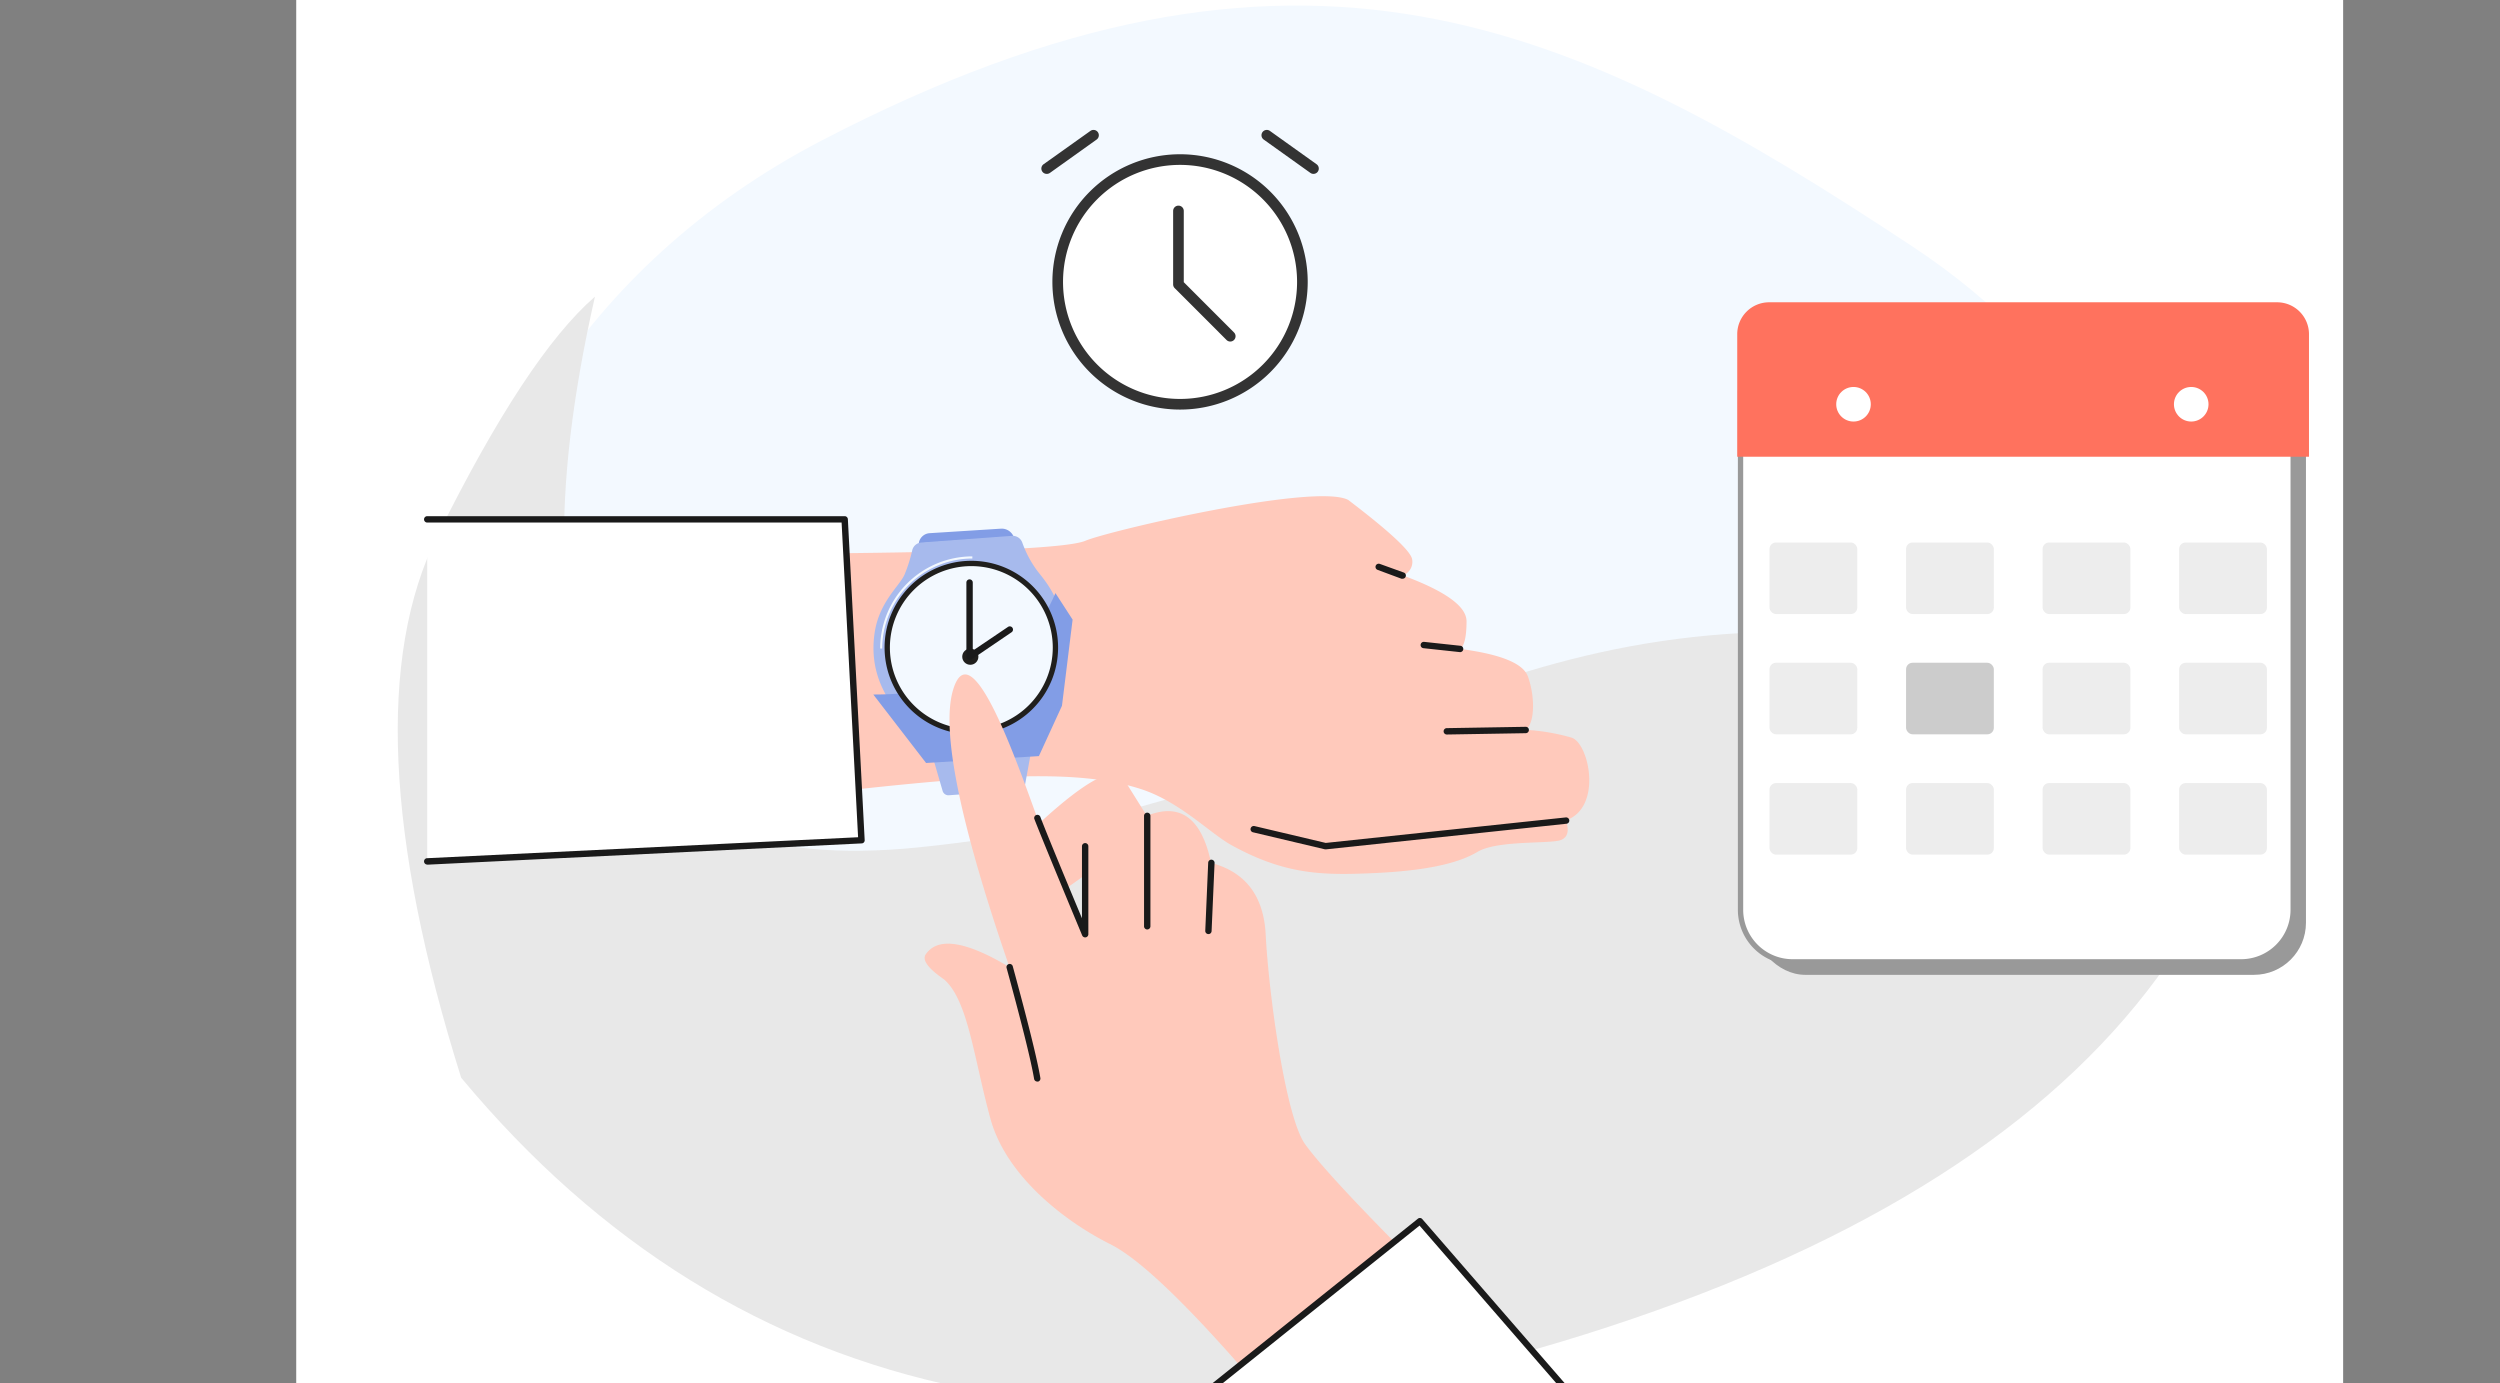 <svg xmlns="http://www.w3.org/2000/svg" xmlns:xlink="http://www.w3.org/1999/xlink" width="470" height="260" viewBox="0 0 470 260">
  <rect x="0" y="0" width="470" height="260" fill="#808080" stroke="none"/>
  <defs>
    <clipPath id="clip-path">
      <rect id="矩形_7843" data-name="矩形 7843" width="470" height="260" transform="translate(-55.69 63.5)" fill="none"/>
    </clipPath>
  </defs>
  <g id="_3" data-name="3" transform="translate(55.69 -63.5)">
    <g id="图层_1" data-name="图层 1">
      <g id="组_16505" data-name="组 16505" clip-path="url(#clip-path)">
        <rect id="矩形_7827" data-name="矩形 7827" width="384.82" height="384.82" fill="#fff"/>
        <g id="Group-2">
          <g id="Mask">
            <g id="path-1">
              <path id="路径_42865" data-name="路径 42865" d="M352.13,205.84c-70.76,42.75-141,74.43-216.26,29.62s-71.7-162,18.52-209,141.78-22,205.14,19.87S422.9,163.09,352.13,205.84Z" transform="translate(-55.69 63.5)" fill="#f3f9ff" fill-rule="evenodd"/>
            </g>
          </g>
          <g id="组_16499" data-name="组 16499">
            <g id="Path-2">
              <path id="路径_42866" data-name="路径 42866" d="M111.85,55.77Q86.43,167.94,172.44,159.33c86-8.61,107.45-50.78,195.28-38.28,30.53,4.35,50.42-15.45,57.47-43.42Q449,199.36,306.89,247.94T86.7,202.61q-21.32-67.86-4.53-101.76T111.85,55.77Z" transform="translate(-55.69 63.5)" fill="#e8e8e8" fill-rule="evenodd"/>
            </g>
          </g>
          <g id="组_16501" data-name="组 16501">
            <g id="Group-3">
              <g id="Left-Hand">
                <g id="Path-147">
                  <path id="路径_42867" data-name="路径 42867" d="M158.8,104q40.78-.44,45.24-2.33c4.46-1.89,43.22-10.94,49.43-7.68q11.5,8.76,12,11.1a2.68,2.68,0,0,1-1.76,3.08q12,4.42,12,8.63t-1.17,5.2c7.59,1,11.84,2.71,12.72,5.21,1.33,3.74,1.33,8.58-.39,10a39.19,39.19,0,0,1,8.57,1.46c3.29,1,5.92,13.12-1.06,15.57.66,1.89.38,3.1-.84,3.65-1.82.82-12,0-15.77,2.26s-10.06,3.58-19.63,4-16.56.3-26.66-5.28c-4-2.23-9.66-8.12-16.88-10.49-10.87-3.57-26.34-2.94-53.39,0Z" transform="translate(-55.69 63.5)" fill="#ffc9bb" fill-rule="evenodd"/>
                </g>
                <g id="Path-148">
                  <path id="路径_42868" data-name="路径 42868" d="M24.63,161.14h78.48l3.17,60.33-81.65,3.97" fill="#fff" fill-rule="evenodd"/>
                  <path id="路径_42869" data-name="路径 42869" d="M80.32,162.54a.6.6,0,0,1,0-1.2l81-3.94-3.1-59.16H80.32a.6.6,0,0,1,0-1.2H158.8a.6.6,0,0,1,.6.57l3.16,60.32a.59.59,0,0,1-.15.44.57.57,0,0,1-.42.19l-81.64,4Z" transform="translate(-55.69 63.5)" fill="#1a1a1a"/>
                </g>
                <g id="Path-150">
                  <path id="路径_42870" data-name="路径 42870" d="M172.73,102.15a2.2,2.2,0,0,1,2-1.91l13.43-.85a2.42,2.42,0,0,1,2.4,1.49h0Z" transform="translate(-55.69 63.5)" fill="#829de6" fill-rule="evenodd"/>
                </g>
                <g id="Path-151">
                  <path id="路径_42871" data-name="路径 42871" d="M175.47,142.69l1.74,6a1.14,1.14,0,0,0,1.18.82l13.31-1a1.15,1.15,0,0,0,1-.94l1.3-7.07h0Z" transform="translate(-55.69 63.5)" fill="#a7baed" fill-rule="evenodd"/>
                </g>
                <g id="Path-3">
                  <g id="Mask-2" data-name="Mask">
                    <g id="path-11">
                      <path id="路径_42872" data-name="路径 42872" d="M173.16,102l17.09-1.26a1.92,1.92,0,0,1,1.93,1.24,20.2,20.2,0,0,0,2.94,5.48c2.06,2.62,10,11.29,1.16,29.49l-.7,2.87a1.92,1.92,0,0,1-1.68,1.45l-18,1.61a1.9,1.9,0,0,1-2-1.49q-.54-2.47-3.84-6c-4.51-4.89-6.47-10.1-5.67-16.14s4.69-9,5.67-11.24a28.07,28.07,0,0,0,1.43-4.51,1.89,1.89,0,0,1,1.67-1.5Z" transform="translate(-55.69 63.5)" fill="#a7baed" fill-rule="evenodd"/>
                    </g>
                  </g>
                  <g id="组_16500" data-name="组 16500">
                    <path id="路径_42873" data-name="路径 42873" d="M198.42,111.5q-8.07,19.08-34.24,19.07l9.92,12.87,21.21-1.29,4.34-9.46,2-16.2Z" transform="translate(-55.69 63.5)" fill="#829de6" fill-rule="evenodd"/>
                  </g>
                </g>
                <g id="Oval">
                  <circle id="椭圆_111" data-name="椭圆 111" cx="15.81" cy="15.81" r="15.81" transform="translate(111.11 169.43)" fill="#f3f9ff"/>
                  <path id="路径_42874" data-name="路径 42874" d="M182.61,138.05a16.31,16.31,0,1,1,16.31-16.31,16.31,16.31,0,0,1-16.31,16.31Zm0-31.62a15.31,15.31,0,1,0,15.31,15.31,15.31,15.31,0,0,0-15.31-15.31Z" transform="translate(-55.69 63.5)" fill="#201f1d"/>
                </g>
                <g id="Path">
                  <path id="路径_42875" data-name="路径 42875" d="M165.85,121.93h-.38A17.35,17.35,0,0,1,182.8,104.6v.4A17,17,0,0,0,165.85,121.93Z" transform="translate(-55.69 63.5)" fill="#f3f9ff"/>
                </g>
                <g id="Oval-2" data-name="Oval">
                  <circle id="椭圆_112" data-name="椭圆 112" cx="1.52" cy="1.52" r="1.52" transform="translate(125.21 185.44)" fill="#201f1d"/>
                </g>
                <g id="Path-152">
                  <path id="路径_42876" data-name="路径 42876" d="M182.28,124.06A.68.68,0,0,1,182,124a.6.6,0,0,1-.32-.53V109.52a.6.6,0,0,1,1.2,0v12.81l6.62-4.47a.6.6,0,0,1,.68,1L182.62,124A.67.67,0,0,1,182.28,124.06Z" transform="translate(-55.69 63.5)" fill="#1a1a1a"/>
                </g>
                <g id="Path-153">
                  <path id="路径_42877" data-name="路径 42877" d="M249.21,159.67h-.14l-13.51-3.2a.59.59,0,0,1-.44-.72.61.61,0,0,1,.72-.45l13.4,3.17,45.08-4.79a.6.6,0,1,1,.12,1.19l-45.17,4.81Z" transform="translate(-55.69 63.5)" fill="#1a1a1a"/>
                </g>
                <g id="Path-154">
                  <path id="路径_42878" data-name="路径 42878" d="M272,138.09a.6.6,0,1,1,0-1.2l14.82-.25a.58.58,0,0,1,.61.59.6.6,0,0,1-.59.61l-14.83.25Z" transform="translate(-55.69 63.5)" fill="#1a1a1a"/>
                </g>
                <g id="Path-155">
                  <path id="路径_42879" data-name="路径 42879" d="M274.54,122.6h-.06l-6.87-.74a.59.59,0,0,1-.53-.66.6.6,0,0,1,.66-.53l6.86.74a.6.6,0,0,1-.06,1.19Z" transform="translate(-55.69 63.5)" fill="#1a1a1a"/>
                </g>
                <g id="Path-156">
                  <path id="路径_42880" data-name="路径 42880" d="M263.68,108.8a.76.76,0,0,1-.21,0L259,107.14a.6.6,0,0,1-.37-.77.61.61,0,0,1,.77-.36l4.52,1.63a.6.6,0,0,1-.2,1.16Z" transform="translate(-55.69 63.5)" fill="#1a1a1a"/>
                </g>
              </g>
              <g id="Group">
                <g id="Right-Hand">
                  <g id="Path-52">
                    <path id="路径_42881" data-name="路径 42881" d="M189.78,181.82q-14-40.6-10.61-52.09c3.41-11.48,12.05,13.63,16.22,25.11a166.141,166.141,0,0,0,8.65,20V164.47l-3.46,2.46-5-12.34q13.21-12.1,15.7-8.12t4.32,6.91q9.42-3.82,12.08,8.84,9.72,2.57,10.27,13.5c.56,10.93,3.71,34.29,7.43,39.42q3.72,5.13,16.74,18.33l-29.07,23.2q-16.7-19-24.37-22.79c-7.68-3.83-19.39-12.28-22.49-23.6S182,188,177.46,184.11q-4.52-3.12-3.41-4.71Q177.47,174.45,189.78,181.82Z" transform="translate(-55.69 63.5)" fill="#ffc9bb" fill-rule="evenodd"/>
                  </g>
                  <g id="Path-54">
                    <path id="路径_42882" data-name="路径 42882" d="M195,203.33a.6.6,0,0,1-.59-.5c-.56-3.35-2.3-10.36-5.17-20.85a.6.6,0,0,1,1.16-.32c2.87,10.53,4.62,17.58,5.19,21a.59.59,0,0,1-.49.69Z" transform="translate(-55.69 63.5)" fill="#1a1a1a"/>
                  </g>
                  <g id="Path-55">
                    <path id="路径_42883" data-name="路径 42883" d="M204,176.23a.61.61,0,0,1-.55-.37c-5-12-8-19.33-9-21.91a.6.6,0,0,1,1.12-.42c.89,2.36,3.52,8.78,7.84,19.11V159.1a.6.6,0,0,1,1.2,0v16.53a.6.6,0,0,1-.48.59Z" transform="translate(-55.69 63.5)" fill="#1a1a1a"/>
                  </g>
                  <g id="Path-56">
                    <path id="路径_42884" data-name="路径 42884" d="M215.68,174.74a.6.6,0,0,1-.6-.6V153.38a.6.6,0,0,1,1.2,0v20.76a.6.6,0,0,1-.6.6Z" transform="translate(-55.69 63.5)" fill="#1a1a1a"/>
                  </g>
                  <g id="Path-57">
                    <path id="路径_42885" data-name="路径 42885" d="M227.16,175.61h0a.6.6,0,0,1-.57-.63l.55-12.79a.59.59,0,0,1,.62-.57.6.6,0,0,1,.58.62l-.56,12.8a.59.59,0,0,1-.62.57Z" transform="translate(-55.69 63.5)" fill="#1a1a1a"/>
                  </g>
                </g>
                <g id="Path-157">
                  <path id="路径_42886" data-name="路径 42886" d="M211.99,382.37l-39.97-57.84,39.26-31.45,41.89,48.27" fill="#fff" fill-rule="evenodd"/>
                  <path id="路径_42887" data-name="路径 42887" d="M267.68,319.47a.61.61,0,0,1-.5-.26l-40-57.84a.6.6,0,0,1,.12-.81l39.27-31.45a.59.59,0,0,1,.82.08l41.89,48.27a.59.59,0,0,1-.06.84.6.6,0,0,1-.85-.06l-41.5-47.83-38.38,30.74,39.65,57.38a.6.6,0,0,1-.15.83.65.65,0,0,1-.31.11Z" transform="translate(-55.69 63.5)" fill="#1a1a1a"/>
                </g>
              </g>
            </g>
          </g>
        </g>
        <g id="Calendar">
          <g id="Rectangle-Copy-21">
            <rect id="矩形_7828" data-name="矩形 7828" width="103.9" height="116.73" rx="9.78" transform="translate(273.93 130.04)" fill="#999"/>
          </g>
          <g id="Rectangle">
            <g id="Mask-3" data-name="Mask">
              <g id="path-13">
                <rect id="矩形_7829" data-name="矩形 7829" width="103.9" height="116.73" rx="9.78" transform="translate(271.48 127.6)" fill="#fff"/>
                <path id="路径_42888" data-name="路径 42888" d="M421.29,181.33H337a10.29,10.29,0,0,1-10.28-10.28V73.88A10.29,10.29,0,0,1,337,63.6h84.34a10.29,10.29,0,0,1,10.28,10.28v97.17a10.29,10.29,0,0,1-10.33,10.28ZM337,64.6a9.29,9.29,0,0,0-9.28,9.28v97.17a9.29,9.29,0,0,0,9.28,9.28h84.34a9.29,9.29,0,0,0,9.28-9.28V73.88a9.29,9.29,0,0,0-9.28-9.28Z" transform="translate(-55.69 63.5)" fill="#999"/>
              </g>
            </g>
            <g id="组_16502" data-name="组 16502">
              <path id="矩形_7830" data-name="矩形 7830" d="M6,0h95.49a6,6,0,0,1,6,6V29.04a0,0,0,0,1,0,0H0a0,0,0,0,1,0,0V6A6,6,0,0,1,6,0Z" transform="translate(270.91 120.33)" fill="#ff725e"/>
            </g>
            <g id="组_16503" data-name="组 16503">
              <g id="Oval-3" data-name="Oval">
                <circle id="椭圆_113" data-name="椭圆 113" cx="3.25" cy="3.25" r="3.25" transform="translate(289.52 136.25)" fill="#fff"/>
              </g>
            </g>
            <g id="组_16504" data-name="组 16504">
              <g id="Oval-Copy-3">
                <circle id="椭圆_114" data-name="椭圆 114" cx="3.25" cy="3.25" r="3.25" transform="translate(353.01 136.25)" fill="#fff"/>
              </g>
            </g>
          </g>
          <g id="Rectangle-Copy-28">
            <rect id="矩形_7831" data-name="矩形 7831" width="16.5" height="13.45" rx="1.22" transform="translate(302.65 188.1)" fill="#ccc"/>
          </g>
          <g id="Rectangle-2" data-name="Rectangle" opacity="0.3">
            <rect id="矩形_7832" data-name="矩形 7832" width="16.5" height="13.45" rx="1.22" transform="translate(276.98 165.49)" fill="#c1c1c1"/>
          </g>
          <g id="Rectangle-Copy-23" opacity="0.3">
            <rect id="矩形_7833" data-name="矩形 7833" width="16.5" height="13.45" rx="1.22" transform="translate(302.65 165.49)" fill="#c1c1c1"/>
          </g>
          <g id="Rectangle-Copy-24" opacity="0.3">
            <rect id="矩形_7834" data-name="矩形 7834" width="16.5" height="13.45" rx="1.22" transform="translate(328.32 165.49)" fill="#c1c1c1"/>
          </g>
          <g id="Rectangle-Copy-25" opacity="0.3">
            <rect id="矩形_7835" data-name="矩形 7835" width="16.5" height="13.45" rx="1.22" transform="translate(353.99 165.49)" fill="#c1c1c1"/>
          </g>
          <g id="Rectangle-Copy-29" opacity="0.3">
            <rect id="矩形_7836" data-name="矩形 7836" width="16.5" height="13.45" rx="1.22" transform="translate(276.98 188.1)" fill="#c1c1c1"/>
          </g>
          <g id="Rectangle-Copy-27" opacity="0.3">
            <rect id="矩形_7837" data-name="矩形 7837" width="16.5" height="13.45" rx="1.22" transform="translate(328.32 188.1)" fill="#c1c1c1"/>
          </g>
          <g id="Rectangle-Copy-26" opacity="0.3">
            <rect id="矩形_7838" data-name="矩形 7838" width="16.5" height="13.45" rx="1.22" transform="translate(353.99 188.1)" fill="#c1c1c1"/>
          </g>
          <g id="Rectangle-Copy-33" opacity="0.3">
            <rect id="矩形_7839" data-name="矩形 7839" width="16.5" height="13.45" rx="1.22" transform="translate(276.98 210.72)" fill="#c1c1c1"/>
          </g>
          <g id="Rectangle-Copy-32" opacity="0.3">
            <rect id="矩形_7840" data-name="矩形 7840" width="16.5" height="13.45" rx="1.22" transform="translate(302.65 210.72)" fill="#c1c1c1"/>
          </g>
          <g id="Rectangle-Copy-31" opacity="0.3">
            <rect id="矩形_7841" data-name="矩形 7841" width="16.5" height="13.45" rx="1.22" transform="translate(328.32 210.72)" fill="#c1c1c1"/>
          </g>
          <g id="Rectangle-Copy-30" opacity="0.3">
            <rect id="矩形_7842" data-name="矩形 7842" width="16.5" height="13.45" rx="1.22" transform="translate(353.99 210.72)" fill="#c1c1c1"/>
          </g>
        </g>
      </g>
      <path id="路径_42889" data-name="路径 42889" d="M221.85,76a23,23,0,1,0-23-23A23,23,0,0,0,221.85,76Z" transform="translate(-55.69 63.5)" fill="#fff"/>
      <path id="路径_42890" data-name="路径 42890" d="M221.85,77a24,24,0,1,1,24-24A24,24,0,0,1,221.85,77Zm0-46a22,22,0,1,0,22,22A22,22,0,0,0,221.85,31Z" transform="translate(-55.69 63.5)" fill="#333"/>
      <path id="路径_42891" data-name="路径 42891" d="M231.3,64.21a1,1,0,0,1-.71-.29l-9.75-9.75a1,1,0,0,1-.29-.7V39.66a1,1,0,0,1,1-1h0a1,1,0,0,1,1,1V53.05L232,62.51a1,1,0,0,1-.71,1.7Z" transform="translate(-55.69 63.5)" fill="#333"/>
      <path id="路径_42892" data-name="路径 42892" d="M196.77,32.69a1,1,0,0,1-.58-1.81L205,24.61a1,1,0,1,1,1.16,1.63l-8.78,6.27A1,1,0,0,1,196.77,32.69Z" transform="translate(-55.69 63.5)" fill="#333"/>
      <path id="路径_42893" data-name="路径 42893" d="M246.94,32.69a1,1,0,0,1-.58-.18l-8.78-6.27a1,1,0,1,1,1.16-1.63l8.78,6.27a1,1,0,0,1-.58,1.81Z" transform="translate(-55.69 63.5)" fill="#333"/>
    </g>
  </g>
</svg>

